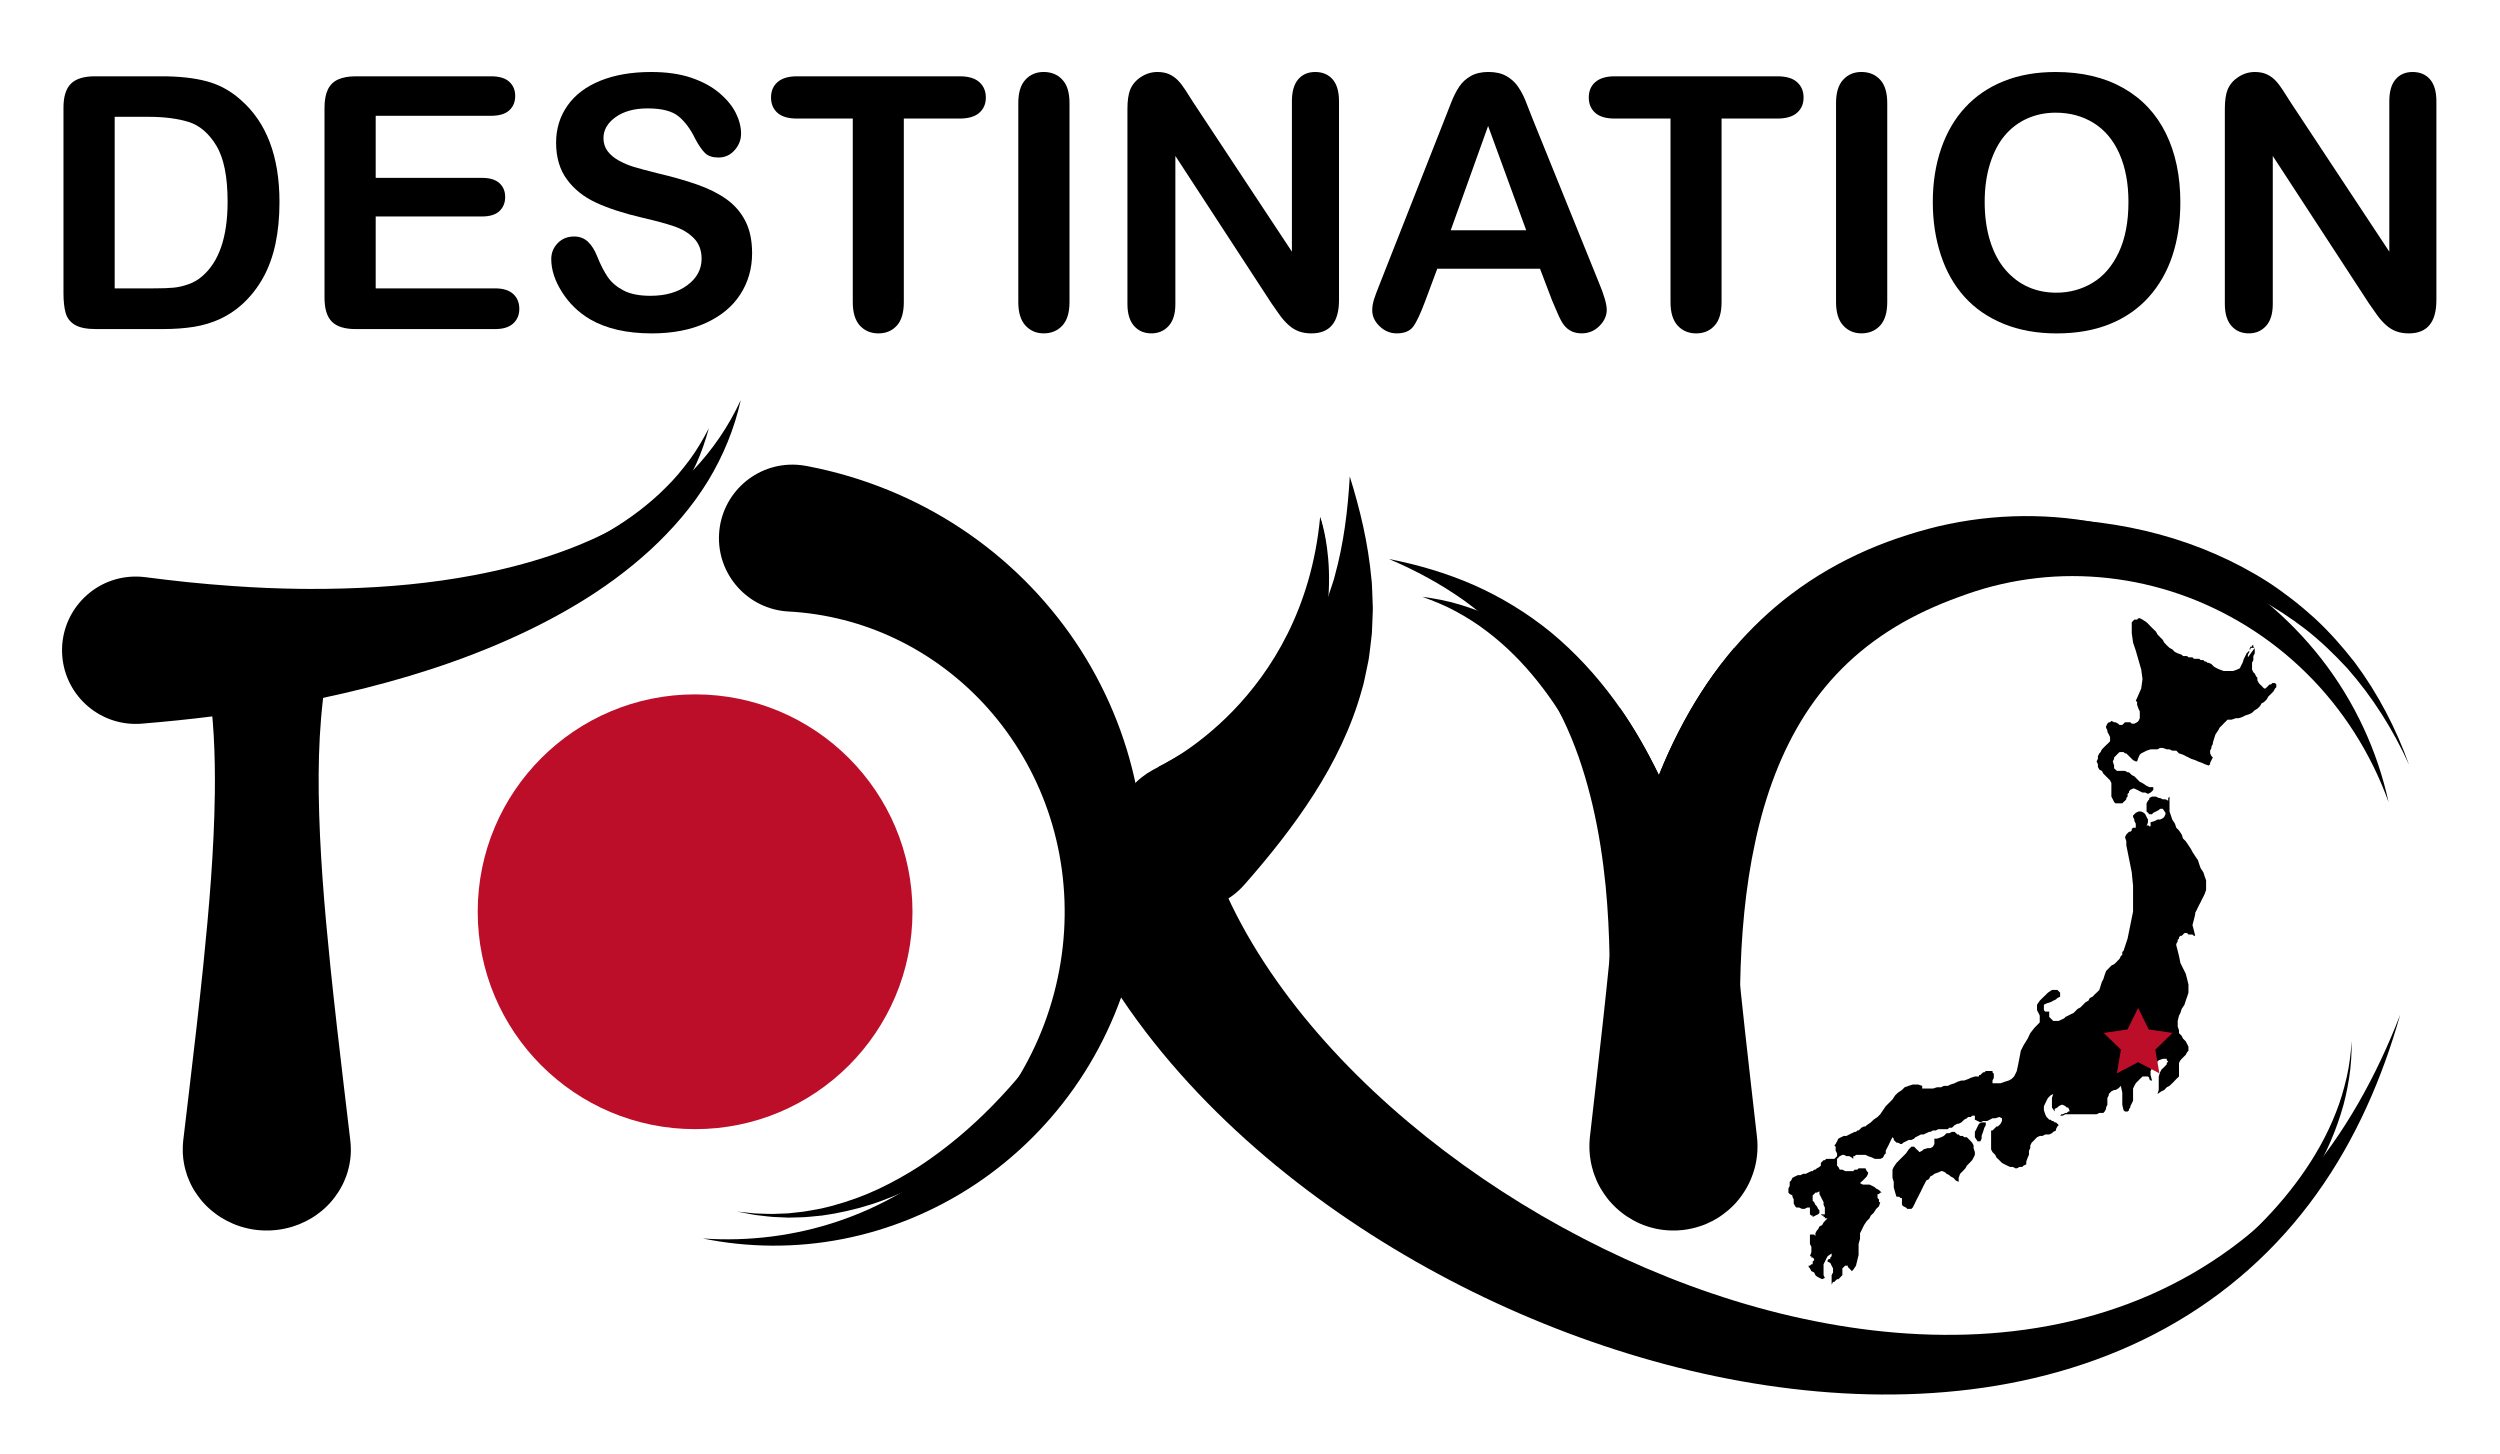 <?xml version="1.0" encoding="utf-8"?>
<!-- Generator: Adobe Illustrator 16.0.0, SVG Export Plug-In . SVG Version: 6.00 Build 0)  -->
<!DOCTYPE svg PUBLIC "-//W3C//DTD SVG 1.1//EN" "http://www.w3.org/Graphics/SVG/1.1/DTD/svg11.dtd">
<svg version="1.1" id="Calque_1" xmlns="http://www.w3.org/2000/svg" xmlns:xlink="http://www.w3.org/1999/xlink" x="0px" y="0px"
	 width="145.25px" height="84.5px" viewBox="0 0 145.25 84.5" enable-background="new 0 0 145.25 84.5" xml:space="preserve">
<path d="M46.961,27.093c3.178,0.613,6.219,1.851,8.869,3.61c2.655,1.755,4.92,4.016,6.654,6.592
	c1.733,2.576,2.938,5.467,3.538,8.449c0.603,2.981,0.593,6.047,0.017,8.954c-0.576,2.908-1.722,5.676-3.337,8.084
	c-1.613,2.412-3.688,4.466-6.043,6.032c-2.357,1.567-4.993,2.646-7.703,3.174c-2.71,0.531-5.488,0.506-8.124-0.033
	c2.685,0.187,5.37-0.158,7.854-0.997c2.484-0.834,4.765-2.158,6.686-3.839c1.921-1.683,3.48-3.722,4.574-5.948
	c1.098-2.227,1.725-4.637,1.877-7.05c0.149-2.415-0.179-4.811-0.946-7.023c-0.764-2.213-1.962-4.24-3.476-5.941
	c-1.515-1.701-3.343-3.07-5.327-4.023c-1.985-0.955-4.121-1.49-6.264-1.606c-2.354-0.127-4.161-2.139-4.033-4.494
	c0.127-2.354,2.139-4.161,4.495-4.033c0.188,0.01,0.374,0.033,0.554,0.066L46.961,27.093z"/>
<path d="M138.775,46.6c-1.031-2.856-2.685-5.438-4.787-7.503c-1.049-1.037-2.209-1.943-3.442-2.71
	c-1.233-0.764-2.543-1.39-3.893-1.858c-2.703-0.938-5.57-1.256-8.321-0.94c-1.376,0.156-2.722,0.462-4.011,0.913
	c-0.319,0.114-0.651,0.23-0.976,0.357c-0.323,0.124-0.643,0.253-0.958,0.393c-0.63,0.273-1.239,0.579-1.825,0.908
	c-1.171,0.667-2.244,1.447-3.193,2.342c-0.948,0.895-1.774,1.897-2.478,2.989c-1.409,2.192-2.335,4.73-2.91,7.41
	c-0.583,2.68-0.828,5.496-0.879,8.344V57.3c-0.046,2.833,0.106,5.704,0.377,8.58c0.012,0.123,0.018,0.243,0.018,0.365
	c0.024,2.19-1.639,4.07-3.86,4.281c-2.342,0.221-4.423-1.5-4.645-3.843c-0.013-0.149-0.02-0.297-0.019-0.442v-0.017
	c0.002-0.08,0.002-0.158,0.003-0.237c0.038-2.969,0.194-5.955,0.547-8.954c0.013-0.114,0.027-0.227,0.041-0.34
	c0.397-3.19,1.012-6.403,2.056-9.563c0.231-0.702,0.483-1.399,0.763-2.091c0.347-0.867,0.735-1.725,1.168-2.566
	c0.776-1.512,1.698-2.976,2.789-4.325c0.138-0.17,0.277-0.339,0.419-0.506c0.988-1.149,2.099-2.203,3.305-3.115
	c1.38-1.046,2.88-1.902,4.426-2.576c0.776-0.336,1.56-0.625,2.352-0.875c0.395-0.128,0.792-0.242,1.189-0.348
	c0.397-0.106,0.791-0.203,1.205-0.285c1.637-0.337,3.303-0.488,4.953-0.454c3.305,0.063,6.541,0.886,9.409,2.333
	c1.436,0.72,2.779,1.601,4.005,2.603c1.22,1.008,2.328,2.141,3.286,3.375C136.809,40.766,138.129,43.633,138.775,46.6z"/>
<path d="M97.672,70.76c-2.351,0.245-4.456-1.461-4.703-3.813c-0.03-0.294-0.029-0.611,0-0.895c0.002-0.022,0.006-0.044,0.007-0.066
	c0.317-2.987,0.537-5.981,0.547-8.954c0.001-0.236,0.001-0.471,0-0.708c-0.002-0.209-0.003-0.42-0.007-0.63
	c-0.023-1.401-0.092-2.798-0.225-4.183c-0.158-1.591-0.398-3.166-0.758-4.708c-0.361-1.54-0.832-3.055-1.478-4.493
	c-0.645-1.437-1.454-2.808-2.445-4.064c-1.001-1.244-2.186-2.372-3.524-3.34c-1.344-0.959-2.827-1.764-4.388-2.426
	c1.663,0.323,3.316,0.807,4.913,1.502c1.59,0.703,3.116,1.629,4.506,2.763c1.378,1.144,2.619,2.483,3.69,3.949
	c0.103,0.141,0.206,0.284,0.305,0.429c0.868,1.24,1.612,2.561,2.27,3.916c0.056,0.114,0.11,0.227,0.163,0.34
	c0.768,1.637,1.406,3.325,1.951,5.034c0.542,1.707,0.984,3.436,1.367,5.173c0.769,3.475,1.253,6.971,1.62,10.467v0.003
	c0.006,0.063,0.012,0.126,0.014,0.189C101.638,68.52,99.961,70.52,97.672,70.76z"/>
<path d="M66.994,44.726c1.614-0.861,3.162-1.777,4.567-2.817c1.405-1.04,2.663-2.207,3.69-3.604c0.141-0.169,0.252-0.352,0.37-0.536
	l0.356-0.554c0.12-0.188,0.209-0.387,0.317-0.583c0.103-0.197,0.211-0.394,0.313-0.596l0.265-0.625l0.134-0.316
	c0.047-0.105,0.091-0.212,0.124-0.322l0.22-0.658c0.073-0.222,0.155-0.445,0.206-0.674c0.504-1.819,0.755-3.777,0.866-5.759
	c0.59,1.894,1.066,3.857,1.255,5.935c0.035,0.259,0.039,0.52,0.05,0.784l0.03,0.792c0.008,0.133,0.005,0.266-0.002,0.399
	l-0.015,0.401l-0.034,0.81c-0.026,0.27-0.062,0.54-0.095,0.812c-0.038,0.271-0.06,0.549-0.114,0.818l-0.17,0.813
	c-0.057,0.273-0.112,0.55-0.198,0.813c-0.59,2.164-1.604,4.229-2.801,6.097c-1.2,1.875-2.568,3.578-3.979,5.187l-0.056,0.063
	c-1.578,1.8-4.316,1.98-6.116,0.402c-1.8-1.579-1.979-4.316-0.402-6.117C66.126,45.292,66.55,44.964,66.994,44.726z"/>
<path d="M43.04,23.239c-0.362,1.637-1.013,3.243-1.917,4.724c-0.907,1.478-2.067,2.816-3.363,4.008
	c-1.3,1.189-2.738,2.235-4.253,3.141c-1.516,0.91-3.102,1.692-4.729,2.379c-3.254,1.372-6.652,2.343-10.089,3.073
	c-0.012,0.002-0.023,0.004-0.035,0.007c-0.747,0.16-1.497,0.306-2.249,0.439c-0.633,0.112-1.267,0.219-1.902,0.313
	c-0.694,0.106-1.391,0.202-2.087,0.29c-1.383,0.175-2.771,0.316-4.16,0.43l-0.018,0.002c-2.358,0.194-4.425-1.56-4.619-3.916
	c-0.192-2.356,1.562-4.425,3.918-4.617c0.299-0.026,0.618-0.014,0.906,0.021c0.802,0.104,1.607,0.2,2.412,0.285l0.014,0.002
	c0.884,0.089,1.77,0.167,2.655,0.228c1.282,0.09,2.566,0.147,3.851,0.163c0.21,0.003,0.421,0.005,0.63,0.005
	c0.661,0.001,1.321-0.005,1.981-0.026c2.534-0.07,5.062-0.3,7.544-0.77c1.563-0.296,3.109-0.685,4.614-1.197
	c1.507-0.509,2.966-1.154,4.344-1.959c1.372-0.807,2.668-1.776,3.79-2.949C41.393,26.139,42.339,24.767,43.04,23.239z"/>
<path d="M20.38,67.017c0.003-0.07,0.004-0.142,0.004-0.214c0-0.004,0-0.009,0-0.014c0-0.015-0.001-0.031-0.001-0.047
	c-0.002-0.158-0.011-0.318-0.031-0.479v-0.005c-0.114-0.964-0.228-1.925-0.342-2.885c0-0.005-0.001-0.01-0.002-0.015
	c-0.006-0.052-0.012-0.104-0.019-0.158c-0.281-2.374-0.556-4.739-0.798-7.092c-0.342-3.361-0.628-6.702-0.673-10.005
	c-0.019-1.467,0.014-2.926,0.136-4.369c0.015-0.18,0.031-0.359,0.05-0.539l0.064-0.608l0.084-0.6
	c0.048-0.405,0.129-0.796,0.202-1.193c0.033-0.201,0.078-0.396,0.126-0.589l0.139-0.589c0.048-0.195,0.11-0.384,0.165-0.576
	c0.059-0.192,0.107-0.391,0.181-0.574c0.104-0.29,0.204-0.585,0.321-0.872c-0.66,0.02-1.321,0.026-1.981,0.024
	c-0.209,0-0.42-0.001-0.63-0.004c-0.092,0.151-0.173,0.305-0.264,0.457c-0.112,0.201-0.232,0.399-0.34,0.601l-0.308,0.615
	c-0.106,0.205-0.208,0.412-0.296,0.619c-0.186,0.417-0.378,0.834-0.539,1.257l-0.128,0.324l-0.127-0.324
	c-0.161-0.423-0.353-0.84-0.539-1.257c-0.088-0.208-0.19-0.415-0.296-0.619l-0.309-0.615c-0.108-0.202-0.228-0.4-0.34-0.601
	c-0.118-0.2-0.222-0.401-0.354-0.594c-0.005-0.007-0.009-0.013-0.012-0.021l-2.668-0.221c0.016,0.038,0.031,0.074,0.049,0.11
	c0.169,0.36,0.297,0.746,0.432,1.121c0.073,0.184,0.121,0.382,0.181,0.574c0.054,0.192,0.116,0.381,0.165,0.576l0.14,0.589
	c0.047,0.193,0.092,0.388,0.125,0.589c0.073,0.397,0.152,0.789,0.202,1.193l0.085,0.6l0.063,0.608
	c0.05,0.511,0.091,1.026,0.12,1.542c0.063,1.114,0.079,2.238,0.065,3.365c-0.044,3.304-0.331,6.645-0.673,10.005
	c-0.249,2.41-0.529,4.831-0.819,7.264c-0.114,0.964-0.229,1.925-0.343,2.885l-0.004,0.029c-0.009,0.081-0.012,0.162-0.017,0.243
	c-0.001,0.024-0.004,0.046-0.005,0.07c-0.003,0.078-0.002,0.156-0.001,0.233c0,0.033-0.001,0.065,0,0.098
	c0,0.018,0.002,0.036,0.002,0.054s0,0.034,0,0.052c0.001,0.016,0.004,0.033,0.005,0.05c0.005,0.081,0.012,0.161,0.021,0.24
	c0.011,0.092,0.026,0.183,0.042,0.273c0.005,0.028,0.011,0.057,0.017,0.084c0.006,0.028,0.011,0.057,0.017,0.084
	c0.01,0.051,0.022,0.102,0.036,0.153c0.025,0.1,0.055,0.197,0.087,0.294c0.012,0.038,0.025,0.077,0.037,0.114
	c0.002,0.004,0.003,0.009,0.006,0.013c0.041,0.113,0.086,0.222,0.135,0.331c0.004,0.011,0.009,0.021,0.014,0.03
	c0.015,0.033,0.029,0.066,0.045,0.099c0.063,0.128,0.131,0.253,0.206,0.374c0.021,0.033,0.045,0.065,0.066,0.099
	c0.032,0.05,0.066,0.1,0.102,0.149c0.04,0.058,0.082,0.115,0.125,0.171c0.018,0.023,0.033,0.048,0.052,0.071
	c0.034,0.044,0.07,0.086,0.107,0.129c0.006,0.008,0.012,0.015,0.018,0.021c0.001,0.002,0.003,0.003,0.004,0.005
	c0.004,0.004,0.008,0.008,0.01,0.012c0.04,0.044,0.079,0.087,0.12,0.13l0.005,0.005c0.029,0.031,0.058,0.063,0.09,0.092
	c0.009,0.008,0.018,0.016,0.025,0.025c0.013,0.013,0.027,0.027,0.041,0.04c0.008,0.007,0.016,0.015,0.024,0.023
	c0.037,0.034,0.075,0.069,0.113,0.104c0.044,0.037,0.086,0.075,0.133,0.113c0.003,0.003,0.006,0.007,0.012,0.01
	c0.061,0.051,0.123,0.101,0.188,0.146c0.007,0.005,0.015,0.011,0.022,0.016c0.043,0.031,0.085,0.062,0.127,0.091
	c0.048,0.032,0.097,0.064,0.145,0.096c0.007,0.004,0.015,0.008,0.021,0.012c0.102,0.064,0.206,0.123,0.31,0.18
	c0.128,0.067,0.26,0.129,0.393,0.187c0.134,0.057,0.27,0.107,0.41,0.152c0.14,0.046,0.282,0.083,0.426,0.116
	c0.054,0.014,0.108,0.025,0.163,0.035c0.012,0.002,0.023,0.004,0.035,0.005c0.002,0.001,0.006,0.002,0.009,0.002
	c0.021,0.004,0.043,0.008,0.065,0.013c0.046,0.008,0.092,0.016,0.137,0.021c0.042,0.006,0.083,0.012,0.125,0.016
	c0.009,0.002,0.016,0.002,0.024,0.003c0.085,0.01,0.173,0.016,0.259,0.021c0.009,0,0.016,0,0.022,0
	c0.045,0.003,0.089,0.005,0.133,0.007c0.01,0,0.021-0.001,0.03,0c0.091,0.001,0.181,0.001,0.273-0.001
	c0.04-0.001,0.079-0.004,0.118-0.005c0.065-0.004,0.128-0.009,0.193-0.015c0.03-0.003,0.059-0.003,0.088-0.007
	c0.157-0.018,0.312-0.04,0.463-0.074c0.079-0.015,0.156-0.034,0.233-0.053c0.037-0.009,0.071-0.02,0.107-0.029
	c0.048-0.013,0.095-0.026,0.143-0.041c0.008-0.003,0.018-0.005,0.026-0.008c0.01-0.004,0.021-0.008,0.031-0.012
	c0.109-0.035,0.219-0.073,0.325-0.115c0.073-0.03,0.142-0.064,0.213-0.097c0.054-0.024,0.108-0.046,0.16-0.072
	c0.008-0.005,0.018-0.008,0.027-0.013c0.106-0.055,0.21-0.113,0.312-0.174c0.005-0.002,0.009-0.005,0.014-0.008
	c0.034-0.019,0.064-0.039,0.097-0.06c0.022-0.015,0.042-0.03,0.064-0.044c0.026-0.017,0.052-0.033,0.077-0.049
	c0.016-0.011,0.03-0.023,0.046-0.035c0.102-0.072,0.201-0.146,0.296-0.224c0.055-0.046,0.109-0.094,0.162-0.141
	c0.009-0.008,0.016-0.016,0.024-0.023c0.017-0.016,0.035-0.032,0.052-0.048c0.023-0.023,0.048-0.045,0.071-0.068
	c0.009-0.008,0.016-0.016,0.024-0.025c0.014-0.014,0.026-0.029,0.041-0.043c0.02-0.021,0.041-0.042,0.061-0.063
	c0.005-0.005,0.009-0.01,0.014-0.015c0.048-0.051,0.094-0.103,0.139-0.156c0.005-0.006,0.009-0.011,0.014-0.017
	c0.034-0.041,0.068-0.082,0.1-0.124c0.021-0.025,0.041-0.052,0.06-0.078c0.066-0.087,0.13-0.178,0.189-0.27
	c0.022-0.033,0.045-0.066,0.064-0.101c0.01-0.016,0.018-0.033,0.028-0.048c0.016-0.027,0.034-0.053,0.049-0.08
	c0.014-0.025,0.026-0.052,0.041-0.078c0.016-0.028,0.033-0.056,0.048-0.084c0.021-0.041,0.042-0.083,0.061-0.124
	c0.008-0.018,0.018-0.036,0.026-0.052c0-0.002,0.001-0.003,0.001-0.005c0.019-0.039,0.036-0.077,0.052-0.116
	c0.01-0.018,0.017-0.038,0.024-0.056c0.022-0.051,0.042-0.102,0.061-0.153c0.015-0.035,0.027-0.071,0.04-0.107
	c0.013-0.039,0.025-0.079,0.037-0.119c0.007-0.019,0.015-0.039,0.02-0.058c0.003-0.012,0.007-0.024,0.011-0.036
	c0.005-0.021,0.012-0.042,0.017-0.062c0.002-0.009,0.005-0.018,0.007-0.028c0.005-0.017,0.007-0.033,0.013-0.05
	c0.015-0.056,0.028-0.113,0.041-0.17c0.003-0.01,0.006-0.021,0.008-0.031c0.008-0.036,0.015-0.073,0.021-0.109
	c0.009-0.048,0.017-0.095,0.023-0.143c0.006-0.033,0.011-0.066,0.016-0.099v-0.01c0-0.001,0-0.003,0.001-0.003
	c0.005-0.045,0.01-0.091,0.015-0.136c0.001-0.015,0.004-0.03,0.005-0.045c0.003-0.038,0.006-0.077,0.008-0.116
	c0-0.01,0.001-0.02,0.002-0.03C20.379,67.031,20.379,67.024,20.38,67.017z"/>
<path d="M102.11,66.605v0.014c0,0.074-0.001,0.149-0.005,0.223c0,0.008-0.001,0.015-0.001,0.022c0,0.01-0.002,0.021-0.002,0.032
	c-0.003,0.039-0.005,0.08-0.008,0.119c-0.002,0.015-0.003,0.033-0.005,0.048c-0.005,0.047-0.008,0.094-0.016,0.141
	c0,0.002,0,0.002,0,0.004v0.01c-0.005,0.034-0.009,0.068-0.015,0.103c-0.007,0.049-0.015,0.1-0.024,0.149
	c-0.007,0.038-0.012,0.075-0.021,0.112c-0.001,0.011-0.005,0.022-0.006,0.032c-0.014,0.061-0.027,0.118-0.042,0.179
	c-0.005,0.017-0.007,0.033-0.012,0.05c-0.004,0.01-0.005,0.02-0.009,0.029c-0.005,0.021-0.01,0.042-0.017,0.064
	c-0.003,0.012-0.006,0.025-0.011,0.037c-0.004,0.021-0.013,0.041-0.021,0.062c-0.012,0.042-0.023,0.083-0.036,0.123
	c-0.012,0.037-0.024,0.075-0.04,0.111c-0.019,0.054-0.04,0.107-0.062,0.16c-0.006,0.019-0.013,0.039-0.023,0.059
	c-0.015,0.041-0.033,0.08-0.051,0.12c0,0.002-0.001,0.004-0.001,0.005c-0.009,0.017-0.019,0.037-0.027,0.053
	c-0.017,0.042-0.04,0.087-0.06,0.129c-0.015,0.029-0.032,0.058-0.048,0.088c-0.013,0.027-0.024,0.054-0.041,0.082
	c-0.016,0.027-0.033,0.054-0.05,0.082c-0.01,0.016-0.017,0.033-0.027,0.05c-0.02,0.036-0.042,0.07-0.064,0.105
	c-0.06,0.096-0.122,0.19-0.188,0.28c-0.02,0.027-0.04,0.055-0.06,0.08c-0.032,0.044-0.066,0.087-0.1,0.129
	c-0.005,0.005-0.009,0.012-0.014,0.017c-0.044,0.054-0.092,0.108-0.139,0.162c-0.005,0.005-0.01,0.01-0.013,0.016
	c-0.021,0.022-0.041,0.044-0.061,0.066c-0.014,0.016-0.027,0.03-0.042,0.044c-0.009,0.008-0.016,0.017-0.024,0.026
	c-0.023,0.023-0.047,0.047-0.071,0.069c-0.017,0.017-0.035,0.034-0.052,0.051c-0.009,0.009-0.016,0.016-0.024,0.023
	c-0.053,0.05-0.107,0.099-0.163,0.146c-0.095,0.082-0.193,0.159-0.295,0.233c-0.016,0.013-0.031,0.024-0.045,0.035
	c-0.026,0.018-0.052,0.035-0.078,0.052c-0.022,0.016-0.043,0.031-0.064,0.047c-0.032,0.021-0.063,0.042-0.097,0.063
	c-0.005,0.003-0.009,0.005-0.014,0.009c-0.102,0.063-0.207,0.124-0.312,0.18c-0.009,0.005-0.019,0.008-0.027,0.014
	c-0.053,0.028-0.107,0.05-0.161,0.075c-0.071,0.034-0.139,0.07-0.211,0.1c-0.106,0.045-0.215,0.084-0.326,0.119
	c-0.01,0.004-0.021,0.009-0.031,0.012c-0.009,0.003-0.019,0.005-0.027,0.008c-0.047,0.016-0.095,0.029-0.143,0.042
	c-0.036,0.011-0.07,0.021-0.106,0.031c-0.077,0.019-0.155,0.038-0.233,0.054c-0.152,0.035-0.307,0.059-0.464,0.077
	c-0.029,0.004-0.06,0.004-0.088,0.008c-0.064,0.006-0.129,0.011-0.192,0.015c-0.041,0.001-0.081,0.004-0.12,0.005
	c-0.09,0.002-0.182,0.002-0.271,0.001h-0.032c-0.044-0.001-0.088-0.003-0.132-0.007h-0.022c-0.088-0.005-0.175-0.013-0.259-0.023
	c-0.009-0.001-0.016-0.001-0.024-0.002c-0.043-0.005-0.084-0.011-0.125-0.018c-0.045-0.005-0.092-0.013-0.138-0.022
	c-0.022-0.003-0.044-0.008-0.064-0.012c-0.004-0.001-0.007-0.001-0.012-0.001c-0.009-0.002-0.022-0.005-0.034-0.007
	c-0.054-0.01-0.109-0.022-0.163-0.036c-0.143-0.034-0.286-0.073-0.426-0.121c-0.14-0.045-0.275-0.099-0.41-0.158
	c-0.132-0.06-0.264-0.124-0.392-0.195c-0.106-0.059-0.208-0.12-0.31-0.187c-0.007-0.003-0.014-0.008-0.02-0.013
	c-0.051-0.032-0.099-0.065-0.146-0.099c-0.043-0.031-0.086-0.063-0.128-0.096c-0.007-0.005-0.016-0.011-0.022-0.016
	c-0.065-0.047-0.127-0.099-0.188-0.152c-0.004-0.003-0.008-0.006-0.012-0.01c-0.045-0.039-0.088-0.078-0.132-0.118
	c-0.038-0.036-0.075-0.071-0.112-0.107c-0.008-0.008-0.015-0.017-0.023-0.025c-0.013-0.014-0.028-0.028-0.042-0.041
	c-0.008-0.008-0.017-0.017-0.026-0.026c-0.032-0.031-0.061-0.063-0.09-0.095l-0.005-0.005c-0.041-0.044-0.079-0.089-0.119-0.134
	c-0.003-0.005-0.007-0.009-0.011-0.012c-0.001-0.002-0.003-0.004-0.004-0.005c-0.005-0.008-0.012-0.016-0.018-0.022
	c-0.038-0.044-0.073-0.088-0.107-0.135c-0.018-0.024-0.034-0.049-0.052-0.073c-0.043-0.059-0.085-0.118-0.126-0.177
	c-0.035-0.051-0.068-0.104-0.1-0.157c-0.023-0.034-0.046-0.066-0.067-0.103c-0.074-0.125-0.143-0.255-0.207-0.388
	c-0.015-0.034-0.03-0.068-0.045-0.101c-0.003-0.012-0.009-0.022-0.014-0.033c-0.047-0.113-0.094-0.227-0.134-0.345
	c-0.001-0.004-0.004-0.008-0.005-0.013c-0.015-0.039-0.026-0.079-0.039-0.117c-0.032-0.101-0.061-0.203-0.086-0.307
	c-0.014-0.053-0.025-0.105-0.036-0.159c-0.007-0.029-0.01-0.057-0.017-0.086c-0.005-0.029-0.011-0.06-0.016-0.089
	c-0.017-0.093-0.032-0.189-0.043-0.284c-0.008-0.082-0.015-0.166-0.02-0.25c-0.002-0.018-0.004-0.035-0.005-0.052
	c-0.001-0.017,0-0.036,0-0.052c-0.001-0.019-0.004-0.038-0.004-0.056c-0.001-0.034,0.002-0.069,0-0.101c0-0.082,0-0.164,0.002-0.244
	c0.001-0.024,0.003-0.047,0.005-0.073c0.005-0.084,0.008-0.169,0.017-0.252l0.005-0.031c0.114-0.998,0.229-1.998,0.342-2.999
	c0.283-2.465,0.557-4.917,0.8-7.359c0.007-0.062,0.013-0.125,0.019-0.188c0.343-3.493,0.628-6.964,0.672-10.396
	c0.014-1.171-0.001-2.34-0.065-3.497c-0.008-0.164-0.018-0.327-0.03-0.491c0.868,1.24,1.612,2.561,2.27,3.916
	c0.347-0.867,0.735-1.725,1.168-2.566c0.776-1.512,1.698-2.976,2.789-4.325c0.138-0.17,0.277-0.339,0.419-0.506
	c-0.064,0.37-0.135,0.735-0.179,1.114l-0.083,0.624l-0.064,0.631c-0.019,0.188-0.034,0.373-0.05,0.56
	c-0.123,1.499-0.155,3.016-0.136,4.539c0.044,3.433,0.331,6.904,0.673,10.396c0.059,0.598,0.122,1.196,0.184,1.794
	c0.194,1.853,0.401,3.71,0.614,5.575c0.007,0.055,0.012,0.109,0.019,0.163c0,0.005,0.001,0.01,0.001,0.016
	c0.115,0.998,0.229,1.997,0.342,2.999v0.005c0.021,0.167,0.029,0.333,0.031,0.499C102.109,66.571,102.11,66.588,102.11,66.605z"/>
<g>
	<polygon fill-rule="evenodd" clip-rule="evenodd" points="131.002,37.642 130.919,37.642 130.919,37.642 130.844,37.642 
		130.76,37.642 130.76,37.725 130.685,37.725 130.685,37.725 130.685,37.801 130.527,37.958 130.451,38.117 130.37,38.275 
		130.293,38.508 130.21,38.667 130.136,38.826 129.977,38.901 129.743,38.984 129.509,38.984 129.352,38.984 129.193,38.984 
		128.959,38.901 128.8,38.826 128.642,38.742 128.484,38.584 128.325,38.508 128.251,38.508 128.175,38.434 128.092,38.434 
		128.017,38.351 127.858,38.351 127.775,38.275 127.7,38.275 127.541,38.275 127.466,38.275 127.383,38.192 127.232,38.192 
		127.149,38.192 127.074,38.117 126.916,38.117 126.833,38.117 126.757,38.041 126.524,37.958 126.365,37.883 126.208,37.725 
		126.049,37.642 125.89,37.491 125.74,37.333 125.657,37.175 125.499,37.016 125.348,36.858 125.264,36.7 125.106,36.548 
		124.948,36.391 124.797,36.232 124.715,36.156 124.48,35.998 124.322,35.916 124.322,35.916 124.247,35.916 124.165,35.998 
		124.089,35.998 124.006,35.998 123.931,36.074 123.855,36.156 123.855,36.232 123.855,36.782 123.931,37.333 124.089,37.801 
		124.247,38.351 124.405,38.901 124.48,39.451 124.405,40.001 124.165,40.552 124.089,40.71 124.165,40.786 124.165,40.944 
		124.247,41.177 124.322,41.336 124.322,41.494 124.322,41.728 124.247,41.887 124.165,41.962 124.006,42.045 123.855,42.045 
		123.772,41.962 123.613,41.962 123.463,41.962 123.379,42.045 123.305,42.12 123.146,42.12 123.064,42.045 122.913,41.962 
		122.829,41.962 122.671,41.887 122.596,41.962 122.521,41.962 122.438,42.045 122.362,42.203 122.362,42.278 122.438,42.437 
		122.438,42.512 122.521,42.67 122.596,42.828 122.596,42.904 122.596,43.063 122.521,43.146 122.362,43.296 122.279,43.379 
		122.121,43.538 122.045,43.696 121.971,43.771 121.888,43.929 121.888,44.088 121.812,44.239 121.888,44.397 121.888,44.556 
		121.971,44.713 122.121,44.789 122.204,44.947 122.362,45.105 122.438,45.181 122.596,45.34 122.671,45.498 122.671,45.732 
		122.671,45.89 122.671,46.124 122.671,46.282 122.754,46.44 122.829,46.599 122.913,46.673 122.988,46.673 123.064,46.673 
		123.064,46.673 123.146,46.673 123.221,46.673 123.305,46.673 123.379,46.599 123.463,46.523 123.539,46.44 123.539,46.365 
		123.613,46.282 123.613,46.124 123.697,46.048 123.697,45.972 123.772,45.89 123.931,45.814 124.006,45.814 124.165,45.89 
		124.322,45.972 124.48,46.048 124.639,46.048 124.797,46.124 124.948,46.048 125.031,45.972 125.106,45.89 125.106,45.814 
		125.106,45.732 124.873,45.732 124.715,45.656 124.48,45.498 124.322,45.423 124.165,45.264 124.006,45.105 123.855,45.03 
		123.697,44.872 123.613,44.872 123.463,44.789 123.379,44.789 123.221,44.789 123.146,44.789 122.988,44.789 122.913,44.713 
		122.829,44.638 122.829,44.479 122.754,44.239 122.829,44.088 122.829,44.005 122.913,43.929 122.988,43.847 123.064,43.771 
		123.146,43.696 123.221,43.696 123.305,43.696 123.379,43.696 123.463,43.771 123.539,43.771 123.613,43.847 123.697,43.929 
		123.772,44.005 123.855,44.088 123.931,44.163 124.089,44.239 124.165,44.239 124.247,44.005 124.322,43.847 124.405,43.771 
		124.556,43.696 124.715,43.613 124.948,43.538 125.106,43.538 125.348,43.538 125.499,43.455 125.657,43.455 125.89,43.538 
		126.049,43.538 126.208,43.613 126.441,43.613 126.6,43.771 126.833,43.847 126.991,43.929 127.149,44.005 127.308,44.088 
		127.541,44.163 127.7,44.239 127.934,44.322 128.092,44.397 128.325,44.479 128.409,44.397 128.409,44.322 128.484,44.163 
		128.567,44.005 128.484,43.929 128.409,43.771 128.409,43.696 128.409,43.613 128.484,43.455 128.484,43.379 128.567,43.221 
		128.567,43.146 128.642,42.904 128.718,42.67 128.876,42.437 128.959,42.278 129.117,42.12 129.269,41.962 129.426,41.811 
		129.66,41.811 129.901,41.728 130.06,41.728 130.293,41.653 130.451,41.57 130.685,41.494 130.844,41.412 131.002,41.261 
		131.153,41.177 131.311,41.02 131.394,40.868 131.546,40.786 131.703,40.627 131.786,40.47 131.944,40.318 132.095,40.16 
		132.179,40.001 132.254,39.926 132.254,39.769 132.179,39.685 132.095,39.685 132.021,39.685 131.944,39.769 131.861,39.769 
		131.786,39.843 131.703,39.926 131.627,40.001 131.546,40.001 131.469,39.926 131.394,39.843 131.311,39.769 131.236,39.685 
		131.153,39.526 131.153,39.376 131.078,39.293 131.002,39.135 130.919,39.059 130.844,38.901 130.844,38.742 130.844,38.508 
		130.919,38.351 130.919,38.117 131.002,37.958 131.002,37.725 130.919,37.566 130.919,37.491 130.844,37.491 130.844,37.566 
		130.76,37.566 130.685,37.725 130.685,37.883 130.602,38.041 130.602,38.192 131.002,37.642 	"/>
	<polygon fill-rule="evenodd" clip-rule="evenodd" points="125.974,46.523 125.816,46.44 125.657,46.44 125.499,46.365 
		125.423,46.365 125.264,46.282 125.19,46.282 125.031,46.282 124.873,46.365 124.873,46.44 124.797,46.523 124.715,46.673 
		124.715,46.757 124.715,46.915 124.715,47.066 124.715,47.148 124.797,47.224 124.873,47.307 125.031,47.307 125.106,47.224 
		125.264,47.148 125.423,47.066 125.499,46.991 125.581,46.991 125.657,46.991 125.816,47.224 125.816,47.307 125.74,47.465 
		125.657,47.541 125.499,47.616 125.348,47.616 125.19,47.699 124.948,47.775 124.948,47.857 124.948,47.933 124.948,48.008 
		124.948,48.091 124.948,48.008 124.873,48.008 124.797,47.933 124.715,48.008 124.797,47.775 124.797,47.616 124.715,47.465 
		124.639,47.307 124.556,47.224 124.405,47.148 124.247,47.148 124.089,47.224 124.006,47.307 123.931,47.382 123.931,47.465 
		124.006,47.616 124.006,47.699 124.089,47.857 124.089,47.933 124.089,48.091 124.006,48.091 123.931,48.091 123.931,48.091 
		123.855,48.166 123.855,48.25 123.772,48.325 123.697,48.325 123.613,48.408 123.539,48.483 123.463,48.641 123.539,48.875 
		123.539,49.109 123.697,49.894 123.855,50.684 123.931,51.469 123.931,52.253 123.931,52.962 123.772,53.746 123.613,54.53 
		123.379,55.238 123.305,55.313 123.305,55.472 123.221,55.548 123.146,55.706 123.064,55.789 122.913,55.948 122.829,56.022 
		122.671,56.098 122.521,56.256 122.362,56.415 122.279,56.648 122.204,56.89 122.121,57.04 122.045,57.282 121.971,57.516 
		121.812,57.674 121.729,57.749 121.578,57.908 121.419,57.982 121.336,58.141 121.179,58.224 121.103,58.299 120.944,58.458 
		120.87,58.534 120.711,58.616 120.553,58.775 120.478,58.85 120.319,58.925 120.16,59.008 120.003,59.084 119.927,59.167 
		119.769,59.241 119.61,59.317 119.452,59.317 119.293,59.317 119.218,59.241 119.143,59.167 119.059,59.084 119.059,58.925 
		119.059,58.775 119.059,58.775 118.984,58.775 118.984,58.775 118.902,58.775 118.827,58.775 118.827,58.775 118.827,58.775 
		118.75,58.691 118.75,58.616 118.75,58.534 118.75,58.375 118.75,58.375 118.902,58.299 119.143,58.224 119.293,58.141 
		119.452,58.066 119.535,57.982 119.693,57.908 119.693,57.831 119.693,57.674 119.535,57.516 119.376,57.516 119.218,57.516 
		118.984,57.674 118.827,57.831 118.668,57.982 118.509,58.141 118.351,58.375 118.351,58.458 118.351,58.616 118.351,58.691 
		118.435,58.85 118.509,59.008 118.509,59.167 118.509,59.241 118.509,59.4 118.2,59.717 117.959,60.025 117.809,60.342 
		117.567,60.734 117.408,61.051 117.334,61.443 117.258,61.835 117.175,62.227 117.099,62.386 117.018,62.544 116.866,62.694 
		116.708,62.778 116.466,62.854 116.233,62.936 115.999,62.936 115.765,62.936 115.765,62.778 115.841,62.62 115.841,62.461 
		115.841,62.386 115.765,62.303 115.765,62.227 115.683,62.227 115.607,62.227 115.524,62.227 115.449,62.227 115.373,62.227 
		115.29,62.303 115.29,62.303 115.215,62.303 115.132,62.386 115.132,62.386 115.057,62.461 114.981,62.461 114.981,62.544 
		114.981,62.544 114.74,62.544 114.506,62.62 114.348,62.694 114.114,62.778 113.956,62.778 113.722,62.854 113.563,62.936 
		113.33,63.011 113.172,63.087 112.938,63.087 112.779,63.169 112.546,63.169 112.305,63.245 112.154,63.245 111.914,63.245 
		111.679,63.245 111.679,63.245 111.679,63.169 111.679,63.087 111.679,63.087 111.445,63.011 111.129,63.011 110.895,63.087 
		110.662,63.169 110.503,63.328 110.269,63.486 110.111,63.637 109.953,63.879 109.72,64.112 109.561,64.271 109.402,64.504 
		109.244,64.738 109.085,64.896 108.852,65.055 108.693,65.212 108.46,65.372 108.384,65.446 108.302,65.446 108.143,65.522 
		108.068,65.605 107.984,65.68 107.909,65.68 107.833,65.763 107.752,65.763 107.593,65.839 107.442,65.914 107.284,65.997 
		107.125,65.997 106.967,66.073 106.808,66.155 106.733,66.313 106.651,66.465 106.575,66.547 106.651,66.623 106.651,66.781 
		106.651,66.856 106.733,67.015 106.733,67.098 106.733,67.173 106.651,67.256 106.575,67.332 106.5,67.332 106.341,67.332 
		106.258,67.332 106.1,67.332 106.024,67.406 105.949,67.406 105.866,67.49 105.791,67.565 105.791,67.724 105.708,67.799 
		105.558,67.881 105.475,67.958 105.399,67.958 105.316,68.041 105.241,68.041 105.082,68.115 104.923,68.198 104.765,68.198 
		104.614,68.274 104.457,68.274 104.298,68.349 104.14,68.432 104.064,68.591 103.981,68.666 103.981,68.741 103.981,68.899 
		103.906,69.058 103.906,69.141 103.906,69.216 103.906,69.292 103.981,69.374 104.14,69.451 104.14,69.532 104.215,69.684 
		104.215,69.842 104.215,69.925 104.298,70.083 104.374,70.158 104.532,70.158 104.69,70.234 104.848,70.234 105.007,70.158 
		105.157,70.158 105.157,70.234 105.157,70.317 105.157,70.475 105.157,70.551 105.241,70.625 105.316,70.625 105.316,70.709 
		105.475,70.625 105.632,70.551 105.708,70.475 105.708,70.317 105.632,70.234 105.558,70.083 105.475,70 105.399,69.842 
		105.316,69.766 105.316,69.684 105.316,69.608 105.316,69.532 105.316,69.451 105.399,69.374 105.475,69.292 105.558,69.292 
		105.708,69.216 105.708,69.374 105.791,69.532 105.866,69.684 105.949,69.842 105.949,70 106.024,70.158 106.024,70.317 
		106.024,70.475 106.024,70.551 105.949,70.551 105.866,70.551 105.791,70.551 105.866,70.625 105.866,70.625 105.949,70.625 
		105.949,70.709 106.024,70.709 106.024,70.784 106.1,70.784 106.183,70.784 106.024,70.943 105.949,71.026 105.866,71.177 
		105.708,71.26 105.632,71.418 105.558,71.493 105.475,71.651 105.475,71.81 105.475,71.81 105.399,71.727 105.316,71.727 
		105.316,71.727 105.241,71.727 105.241,71.727 105.241,71.727 105.157,71.727 105.157,71.885 105.157,71.969 105.157,72.119 
		105.157,72.277 105.241,72.436 105.241,72.594 105.241,72.752 105.157,72.986 105.241,72.986 105.241,73.061 105.316,73.061 
		105.399,73.144 105.399,73.22 105.316,73.303 105.316,73.377 105.316,73.453 105.241,73.453 105.157,73.536 105.082,73.536 
		105.082,73.611 105.157,73.694 105.241,73.853 105.399,73.928 105.475,74.086 105.558,74.162 105.708,74.245 105.866,74.32 
		106.024,74.245 105.949,74.086 105.949,73.853 105.949,73.694 105.949,73.453 106.024,73.303 106.1,73.144 106.183,72.986 
		106.417,72.827 106.417,72.911 106.417,72.986 106.417,72.986 106.341,73.061 106.341,73.144 106.258,73.144 106.183,73.22 
		106.183,73.303 106.341,73.377 106.417,73.536 106.5,73.694 106.5,73.928 106.417,74.086 106.417,74.32 106.417,74.554 
		106.417,74.712 106.417,74.636 106.5,74.479 106.575,74.479 106.651,74.396 106.733,74.32 106.808,74.32 106.891,74.245 
		106.967,74.162 107.042,74.086 107.042,74.004 107.042,73.853 107.042,73.77 107.042,73.694 107.125,73.611 107.201,73.536 
		107.284,73.536 107.359,73.536 107.359,73.611 107.442,73.694 107.442,73.694 107.517,73.77 107.593,73.853 107.593,73.853 
		107.676,73.77 107.833,73.536 107.909,73.22 107.984,72.911 107.984,72.594 107.984,72.277 108.068,71.969 108.068,71.651 
		108.226,71.335 108.302,71.177 108.46,70.943 108.617,70.784 108.693,70.625 108.852,70.475 109.01,70.234 109.168,70.083 
		109.244,69.842 109.168,69.842 109.168,69.684 109.085,69.608 109.085,69.451 109.085,69.374 109.168,69.374 109.244,69.292 
		109.327,69.292 109.168,69.141 109.01,69.058 108.927,68.982 108.776,68.899 108.617,68.824 108.384,68.824 108.226,68.824 
		108.068,68.741 108.143,68.666 108.226,68.591 108.384,68.432 108.46,68.349 108.535,68.198 108.535,68.115 108.46,68.041 
		108.384,67.881 108.302,67.881 108.143,67.881 108.068,67.881 107.984,67.881 107.909,67.958 107.752,67.958 107.676,68.041 
		107.593,68.041 107.442,68.041 107.201,68.041 107.042,67.958 106.891,67.958 106.808,67.799 106.733,67.724 106.733,67.565 
		106.733,67.332 106.808,67.256 106.891,67.173 107.042,67.098 107.125,67.098 107.284,67.173 107.442,67.173 107.593,67.256 
		107.676,67.332 107.676,67.173 107.752,67.173 107.833,67.098 107.909,67.098 108.143,67.098 108.384,67.098 108.535,67.173 
		108.776,67.256 108.927,67.332 109.168,67.332 109.244,67.332 109.402,67.256 109.477,67.098 109.561,67.015 109.561,66.856 
		109.636,66.706 109.72,66.547 109.793,66.389 109.869,66.23 109.953,66.073 110.027,66.155 110.027,66.23 110.111,66.313 
		110.187,66.389 110.269,66.389 110.42,66.465 110.503,66.465 110.578,66.389 110.737,66.313 110.895,66.23 111.053,66.23 
		111.211,66.155 111.287,66.073 111.445,65.997 111.604,65.914 111.754,65.914 111.914,65.839 112.071,65.763 112.154,65.763 
		112.305,65.68 112.463,65.68 112.622,65.605 112.779,65.605 112.938,65.605 113.097,65.605 113.172,65.605 113.247,65.522 
		113.405,65.522 113.489,65.446 113.563,65.372 113.722,65.289 113.798,65.289 113.956,65.212 114.039,65.13 114.114,65.055 
		114.273,64.972 114.348,64.896 114.506,64.896 114.582,64.82 114.74,64.82 114.74,64.896 114.74,64.972 114.74,65.055 
		114.899,65.13 115.057,65.212 115.215,65.13 115.449,65.13 115.607,65.055 115.765,64.972 115.924,64.972 116.157,64.896 
		116.315,64.972 116.315,65.055 116.315,65.13 116.233,65.289 116.157,65.372 116.074,65.446 115.999,65.446 115.924,65.522 
		115.841,65.605 115.765,65.68 115.683,65.68 115.683,65.839 115.683,65.914 115.683,66.155 115.683,66.389 115.683,66.623 
		115.683,66.781 115.765,66.939 115.924,67.098 115.999,67.256 116.157,67.406 116.315,67.565 116.466,67.648 116.625,67.724 
		116.784,67.799 116.941,67.799 117.099,67.881 117.175,67.881 117.334,67.799 117.492,67.799 117.567,67.724 117.726,67.648 
		117.726,67.49 117.809,67.256 117.883,67.098 117.883,66.856 117.959,66.706 117.959,66.547 118.042,66.389 118.2,66.23 
		118.351,66.073 118.509,65.997 118.668,65.997 118.827,65.914 118.984,65.914 119.059,65.914 119.218,65.839 119.293,65.763 
		119.452,65.68 119.452,65.605 119.535,65.446 119.61,65.372 119.535,65.289 119.452,65.212 119.376,65.212 119.293,65.13 
		119.218,65.13 119.143,65.055 119.059,65.055 118.984,64.972 118.902,64.896 118.827,64.738 118.75,64.504 118.75,64.271 
		118.827,64.112 118.902,63.954 118.984,63.796 119.143,63.637 119.293,63.562 119.218,63.796 119.218,64.112 119.218,64.346 
		119.376,64.58 119.376,64.429 119.535,64.346 119.61,64.271 119.769,64.188 119.844,64.188 120.003,64.271 120.085,64.346 
		120.16,64.346 120.236,64.504 120.236,64.58 120.16,64.58 120.085,64.662 120.003,64.662 119.844,64.738 119.769,64.738 
		119.693,64.82 119.844,64.82 120.003,64.738 120.16,64.738 120.319,64.738 120.478,64.738 120.636,64.738 120.711,64.738 
		120.944,64.738 121.027,64.738 121.179,64.738 121.336,64.738 121.495,64.738 121.654,64.738 121.812,64.738 121.971,64.662 
		122.121,64.662 122.204,64.662 122.279,64.58 122.362,64.429 122.362,64.346 122.438,64.188 122.438,63.954 122.438,63.796 
		122.521,63.637 122.521,63.562 122.596,63.486 122.671,63.404 122.829,63.328 122.913,63.328 123.064,63.245 123.146,63.169 
		123.221,63.087 123.305,63.486 123.305,63.879 123.305,64.188 123.379,64.504 123.463,64.58 123.539,64.58 123.539,64.58 
		123.613,64.58 123.697,64.504 123.697,64.429 123.772,64.346 123.772,64.271 123.855,64.112 123.931,63.954 123.931,63.796 
		123.931,63.562 123.931,63.404 123.931,63.245 124.006,63.087 124.089,62.936 124.165,62.854 124.247,62.778 124.322,62.694 
		124.405,62.62 124.48,62.544 124.556,62.544 124.715,62.544 124.797,62.544 124.873,62.62 124.873,62.694 124.948,62.778 
		125.031,62.778 124.948,62.461 124.948,62.227 125.031,62.069 125.106,61.91 125.264,61.753 125.423,61.602 125.657,61.518 
		125.89,61.518 125.89,61.602 125.974,61.677 125.89,61.753 125.89,61.835 125.74,61.993 125.581,62.145 125.499,62.303 
		125.423,62.544 125.423,62.778 125.423,63.087 125.423,63.328 125.348,63.562 125.581,63.404 125.74,63.328 125.89,63.169 
		126.049,63.087 126.208,62.936 126.29,62.854 126.441,62.694 126.6,62.544 126.6,62.386 126.6,62.303 126.6,62.227 126.6,62.069 
		126.6,61.993 126.6,61.835 126.6,61.753 126.682,61.602 126.757,61.518 126.916,61.36 126.991,61.285 127.074,61.127 
		127.149,61.051 127.149,60.893 127.149,60.81 127.074,60.66 126.991,60.5 126.833,60.342 126.757,60.185 126.6,60.025 
		126.6,59.868 126.524,59.634 126.524,59.476 126.524,59.317 126.6,59.008 126.682,58.85 126.757,58.616 126.916,58.375 
		126.991,58.141 127.074,57.908 127.149,57.674 127.149,57.516 127.149,57.199 127.074,56.89 126.991,56.573 126.833,56.256 
		126.682,55.948 126.6,55.548 126.524,55.238 126.441,54.922 126.441,54.846 126.524,54.688 126.524,54.605 126.6,54.53 
		126.6,54.455 126.682,54.371 126.757,54.371 126.833,54.296 126.916,54.213 126.991,54.213 127.074,54.213 127.149,54.296 
		127.232,54.296 127.383,54.296 127.466,54.371 127.541,54.371 127.466,54.062 127.383,53.746 127.466,53.429 127.541,53.119 
		127.541,53.037 127.625,52.879 127.7,52.72 127.775,52.569 127.858,52.411 127.934,52.253 128.017,52.094 128.092,51.937 
		128.175,51.703 128.175,51.469 128.175,51.152 128.092,50.918 128.017,50.684 127.858,50.443 127.775,50.21 127.7,49.976 
		127.541,49.743 127.383,49.501 127.308,49.35 127.149,49.109 126.991,48.875 126.833,48.717 126.757,48.483 126.6,48.25 
		126.441,48.091 126.365,47.857 126.208,47.616 126.131,47.382 126.049,47.148 126.049,46.832 126.049,46.599 126.049,46.282 
		126.049,46.282 125.974,46.365 125.974,46.44 125.974,46.523 	"/>
	<polygon fill-rule="evenodd" clip-rule="evenodd" points="115.373,65.372 115.373,65.289 115.373,65.289 115.373,65.212 
		115.29,65.212 115.132,65.212 114.981,65.289 114.899,65.446 114.823,65.605 114.74,65.763 114.74,65.839 114.74,65.997 
		114.74,66.073 114.899,66.313 114.981,66.313 115.057,66.313 115.132,66.155 115.132,65.997 115.215,65.763 115.29,65.522 
		115.373,65.372 	"/>
	<polygon fill-rule="evenodd" clip-rule="evenodd" points="114.114,66.073 114.039,65.997 113.956,65.997 113.956,65.997 
		113.88,65.997 113.88,65.997 113.88,65.997 113.798,65.914 113.722,65.914 113.563,65.763 113.405,65.763 113.247,65.839 
		113.097,65.839 112.938,65.997 112.779,66.073 112.546,66.155 112.388,66.155 112.388,66.389 112.388,66.465 112.305,66.623 
		112.154,66.706 111.996,66.706 111.754,66.781 111.679,66.856 111.521,66.939 111.445,66.856 111.362,66.781 111.287,66.706 
		111.211,66.623 111.129,66.623 111.053,66.623 110.97,66.706 110.895,66.781 110.737,67.015 110.578,67.173 110.345,67.406 
		110.187,67.565 110.027,67.799 109.953,67.958 109.953,68.198 109.953,68.432 110.027,68.666 110.027,68.982 110.111,69.292 
		110.187,69.532 110.269,69.532 110.269,69.532 110.345,69.532 110.345,69.532 110.42,69.608 110.42,69.608 110.503,69.608 
		110.503,69.684 110.503,69.842 110.503,70 110.578,70.083 110.737,70.158 110.812,70.234 110.97,70.234 111.053,70.234 
		111.129,70.158 111.211,70 111.287,69.842 111.362,69.684 111.445,69.532 111.521,69.374 111.604,69.216 111.679,69.058 
		111.754,68.899 111.838,68.741 111.914,68.591 112.071,68.507 112.154,68.349 112.305,68.274 112.388,68.198 112.622,68.115 
		112.779,68.041 112.855,68.041 113.014,68.115 113.097,68.198 113.247,68.274 113.33,68.349 113.489,68.432 113.639,68.591 
		113.798,68.666 113.798,68.432 113.88,68.198 114.039,68.041 114.189,67.881 114.273,67.724 114.431,67.565 114.582,67.406 
		114.665,67.256 114.74,67.098 114.74,66.939 114.665,66.706 114.665,66.547 114.582,66.389 114.431,66.23 114.273,66.073 
		114.114,66.073 	"/>
</g>
<path d="M27.837,33.644c0.043-0.001,0.135-0.019,0.208-0.031l0.237-0.044c0.16-0.031,0.323-0.067,0.486-0.104
	c0.325-0.072,0.652-0.158,0.979-0.246c0.652-0.182,1.303-0.389,1.944-0.625c1.285-0.47,2.536-1.049,3.721-1.754
	c1.183-0.705,2.301-1.539,3.288-2.53c0.5-0.49,0.948-1.033,1.372-1.601c0.423-0.571,0.78-1.188,1.113-1.829
	c-0.193,0.692-0.42,1.386-0.726,2.052c-0.306,0.664-0.651,1.321-1.063,1.937c-0.808,1.246-1.805,2.38-2.909,3.399
	c-1.106,1.018-2.32,1.926-3.604,2.728c-0.642,0.401-1.301,0.777-1.979,1.128c-0.34,0.174-0.682,0.345-1.034,0.506
	c-0.176,0.081-0.353,0.16-0.534,0.238l-0.275,0.115c-0.1,0.039-0.18,0.073-0.31,0.117l-0.231,0.081
	c-0.95,0.329-1.985-0.175-2.314-1.125c-0.327-0.95,0.177-1.985,1.126-2.313C27.496,33.686,27.671,33.654,27.837,33.644z"/>
<path d="M93.143,46.698c-0.008-0.043-0.038-0.131-0.06-0.202l-0.077-0.229c-0.053-0.154-0.11-0.311-0.17-0.467
	c-0.116-0.313-0.245-0.625-0.377-0.937c-0.269-0.622-0.564-1.237-0.885-1.842c-0.641-1.208-1.387-2.367-2.247-3.444
	c-0.861-1.075-1.84-2.069-2.957-2.91c-0.554-0.429-1.153-0.799-1.774-1.141c-0.623-0.34-1.284-0.609-1.963-0.852
	c0.711,0.096,1.431,0.226,2.132,0.439c0.7,0.211,1.398,0.462,2.065,0.786c1.344,0.629,2.604,1.462,3.765,2.416
	c1.162,0.957,2.226,2.035,3.197,3.197c0.485,0.581,0.948,1.182,1.389,1.806c0.219,0.313,0.435,0.629,0.643,0.956
	c0.104,0.163,0.207,0.328,0.309,0.497l0.152,0.257c0.052,0.093,0.096,0.167,0.158,0.29l0.112,0.218
	c0.455,0.896,0.098,1.991-0.797,2.446c-0.896,0.455-1.992,0.098-2.447-0.798C93.23,47.03,93.175,46.86,93.143,46.698z"/>
<path d="M62.669,61.048c-0.165,0.219-0.313,0.399-0.472,0.59c-0.156,0.19-0.315,0.374-0.475,0.557
	c-0.32,0.365-0.651,0.72-0.987,1.069c-0.671,0.696-1.375,1.361-2.105,1.992c-1.458,1.264-3.043,2.384-4.734,3.307
	c-0.851,0.453-1.729,0.854-2.631,1.188c-0.902,0.335-1.835,0.58-2.776,0.756l-0.709,0.114c-0.237,0.027-0.476,0.047-0.713,0.07
	c-0.237,0.03-0.475,0.033-0.714,0.039l-0.357,0.009l-0.179,0.005l-0.179-0.008l-0.712-0.031c-0.236-0.013-0.471-0.051-0.707-0.075
	l-0.353-0.042c-0.117-0.017-0.232-0.043-0.349-0.064l-0.695-0.133l0.703,0.075c0.117,0.011,0.233,0.028,0.351,0.036l0.352,0.011
	c0.235,0.005,0.469,0.023,0.704,0.017l0.702-0.028l0.175-0.007l0.175-0.02l0.347-0.038c0.233-0.025,0.464-0.048,0.693-0.096
	c0.229-0.042,0.459-0.08,0.687-0.125l0.677-0.167c0.895-0.247,1.771-0.556,2.608-0.949c0.837-0.393,1.646-0.843,2.422-1.343
	c1.542-1.017,2.962-2.209,4.251-3.527c0.645-0.659,1.26-1.345,1.841-2.057c0.29-0.357,0.573-0.717,0.846-1.084
	c0.135-0.184,0.27-0.369,0.399-0.554c0.126-0.182,0.263-0.38,0.367-0.547l0.001-0.001c0.274-0.439,0.853-0.572,1.292-0.297
	c0.438,0.274,0.572,0.853,0.297,1.292C62.7,61.004,62.684,61.027,62.669,61.048z"/>
<path d="M69.499,44.278c0.037-0.023,0.106-0.084,0.165-0.13l0.183-0.157c0.123-0.106,0.247-0.218,0.369-0.331
	c0.246-0.226,0.488-0.463,0.727-0.702c0.476-0.482,0.936-0.987,1.375-1.511c0.88-1.047,1.676-2.173,2.352-3.374
	c0.674-1.202,1.228-2.482,1.589-3.833c0.19-0.674,0.308-1.368,0.391-2.071c0.083-0.705,0.085-1.42,0.055-2.14
	c0.177,0.695,0.327,1.412,0.393,2.141c0.065,0.728,0.094,1.469,0.044,2.209c-0.08,1.483-0.379,2.962-0.828,4.396
	c-0.451,1.435-1.051,2.827-1.765,4.162c-0.357,0.668-0.741,1.323-1.154,1.965c-0.208,0.32-0.42,0.639-0.646,0.954
	c-0.112,0.158-0.226,0.314-0.344,0.472l-0.181,0.237c-0.067,0.083-0.119,0.152-0.209,0.256l-0.161,0.185
	c-0.66,0.758-1.809,0.838-2.567,0.178c-0.757-0.66-0.836-1.809-0.177-2.566C69.223,44.483,69.359,44.369,69.499,44.278z"/>
<g>
	<path d="M70.81,50.915c1.223,3.03,3.091,5.956,5.341,8.635c2.254,2.684,4.889,5.134,7.759,7.312c2.87,2.179,5.981,4.09,9.255,5.688
		c3.274,1.596,6.715,2.884,10.26,3.76c3.544,0.872,7.198,1.343,10.845,1.229c3.641-0.114,7.278-0.828,10.637-2.299
		c1.677-0.734,3.281-1.655,4.77-2.753c1.488-1.096,2.857-2.37,4.085-3.783c2.46-2.829,4.319-6.197,5.691-9.756
		c-1.037,3.667-2.582,7.249-4.855,10.415c-1.133,1.582-2.443,3.052-3.913,4.362c-1.468,1.311-3.093,2.46-4.831,3.421
		c-3.477,1.929-7.375,3.083-11.329,3.575c-3.961,0.495-7.98,0.354-11.917-0.234c-3.94-0.592-7.804-1.64-11.538-3.046
		c-3.734-1.41-7.341-3.183-10.765-5.309c-3.421-2.128-6.666-4.608-9.608-7.509c-2.935-2.902-5.585-6.234-7.604-10.116l-0.015-0.029
		c-1.086-2.088-0.273-4.662,1.815-5.748c2.088-1.085,4.662-0.274,5.747,1.816C70.702,50.664,70.76,50.792,70.81,50.915z"/>
	<path d="M127.633,74.182c0.272-0.175,0.567-0.386,0.845-0.592c0.281-0.207,0.557-0.425,0.83-0.646
		c0.544-0.444,1.073-0.911,1.582-1.399c1.018-0.975,1.957-2.037,2.779-3.186c0.821-1.148,1.528-2.388,2.043-3.711
		c0.267-0.659,0.463-1.344,0.625-2.038c0.163-0.696,0.244-1.408,0.296-2.123c-0.001,0.715-0.034,1.437-0.149,2.149
		c-0.115,0.711-0.266,1.421-0.492,2.109c-0.431,1.383-1.065,2.703-1.827,3.942c-0.763,1.239-1.654,2.4-2.634,3.479
		c-0.49,0.541-1.003,1.061-1.537,1.562c-0.268,0.249-0.539,0.495-0.818,0.733c-0.283,0.24-0.556,0.469-0.871,0.704
		c-0.265,0.197-0.638,0.143-0.835-0.121c-0.197-0.264-0.142-0.638,0.121-0.835c0.012-0.009,0.023-0.017,0.034-0.023L127.633,74.182z
		"/>
</g>
<path d="M118.479,30.181c0.184-0.011,0.322-0.013,0.477-0.015c0.15,0,0.3-0.001,0.448,0.002c0.297,0.005,0.591,0.016,0.884,0.034
	c0.585,0.033,1.167,0.088,1.745,0.164c1.155,0.151,2.297,0.375,3.417,0.679c2.239,0.605,4.388,1.537,6.33,2.778
	c0.966,0.632,1.875,1.341,2.721,2.114c0.841,0.778,1.597,1.638,2.297,2.533c1.362,1.824,2.411,3.848,3.166,5.959
	c-0.924-2.043-2.127-3.95-3.592-5.606c-0.752-0.813-1.546-1.578-2.41-2.255c-0.869-0.67-1.786-1.271-2.744-1.791
	c-1.929-1.019-4.007-1.721-6.137-2.113c-1.064-0.197-2.142-0.318-3.218-0.368c-0.539-0.026-1.077-0.033-1.611-0.019
	c-0.268,0.004-0.534,0.017-0.798,0.035c-0.131,0.008-0.261,0.02-0.391,0.031c-0.124,0.012-0.266,0.026-0.361,0.041
	c-0.605,0.09-1.17-0.328-1.26-0.932c-0.089-0.605,0.327-1.17,0.932-1.26c0.032-0.005,0.064-0.008,0.097-0.01H118.479z"/>
<path d="M67.328,44.546c0,0,8.362-3.817,9.372-14.502c0,0,1.775,4.654-1.245,11.018C72.435,47.423,66.579,53.545,67.328,44.546z"/>
<circle fill="#BC0E29" cx="40.385" cy="52.973" r="12.63"/>
<polygon fill="#BC0E29" points="124.225,58.56 124.843,59.811 126.224,60.013 125.224,60.986 125.46,62.362 124.225,61.712 
	122.99,62.362 123.226,60.986 122.226,60.013 123.607,59.811 "/>
<g>
	<path d="M5.511,4.433h3.876c1.009,0,1.874,0.094,2.595,0.282c0.721,0.186,1.375,0.537,1.963,1.051
		c1.529,1.31,2.293,3.3,2.293,5.971c0,0.88-0.077,1.685-0.23,2.413c-0.154,0.729-0.39,1.385-0.711,1.968
		c-0.32,0.585-0.731,1.108-1.232,1.567c-0.395,0.355-0.825,0.638-1.292,0.853c-0.468,0.213-0.97,0.364-1.508,0.451
		c-0.537,0.086-1.143,0.13-1.818,0.13H5.571c-0.541,0-0.948-0.083-1.222-0.246c-0.274-0.164-0.452-0.394-0.536-0.692
		C3.73,17.885,3.688,17.5,3.688,17.024V6.256c0-0.641,0.144-1.105,0.432-1.392C4.406,4.578,4.87,4.433,5.511,4.433z M6.663,6.787
		v9.967h2.254c0.494,0,0.881-0.013,1.162-0.04c0.28-0.027,0.571-0.093,0.872-0.2c0.3-0.107,0.56-0.257,0.781-0.451
		c0.995-0.842,1.492-2.291,1.492-4.348c0-1.449-0.218-2.535-0.656-3.255c-0.437-0.722-0.976-1.18-1.617-1.378
		C10.31,6.887,9.535,6.787,8.626,6.787H6.663z"/>
	<path d="M28.53,6.728h-6.702v3.606h6.17c0.455,0,0.793,0.101,1.017,0.305c0.224,0.204,0.336,0.473,0.336,0.807
		c0,0.333-0.11,0.605-0.331,0.816c-0.22,0.21-0.561,0.315-1.022,0.315h-6.17v4.177h6.932c0.468,0,0.82,0.109,1.057,0.326
		c0.237,0.217,0.355,0.506,0.355,0.867c0,0.347-0.119,0.63-0.355,0.847c-0.237,0.217-0.589,0.326-1.057,0.326h-8.083
		c-0.647,0-1.114-0.144-1.397-0.432c-0.284-0.286-0.426-0.751-0.426-1.392V6.256c0-0.427,0.064-0.776,0.19-1.045
		c0.127-0.272,0.325-0.468,0.596-0.592c0.271-0.124,0.616-0.186,1.037-0.186h7.854c0.474,0,0.827,0.106,1.056,0.316
		c0.231,0.21,0.346,0.485,0.346,0.826c0,0.348-0.115,0.626-0.346,0.836C29.357,6.622,29.004,6.728,28.53,6.728z"/>
	<path d="M43.697,14.71c0,0.889-0.229,1.687-0.686,2.395c-0.458,0.708-1.127,1.262-2.009,1.663s-1.927,0.602-3.135,0.602
		c-1.449,0-2.645-0.274-3.586-0.821c-0.667-0.395-1.211-0.92-1.627-1.578c-0.418-0.659-0.626-1.298-0.626-1.919
		c0-0.36,0.125-0.668,0.375-0.926c0.251-0.257,0.569-0.386,0.957-0.386c0.313,0,0.579,0.1,0.796,0.301
		c0.217,0.2,0.402,0.497,0.556,0.891c0.187,0.467,0.388,0.858,0.606,1.172c0.217,0.314,0.522,0.572,0.917,0.776
		c0.394,0.204,0.911,0.306,1.553,0.306c0.881,0,1.598-0.206,2.148-0.617c0.551-0.411,0.827-0.922,0.827-1.537
		c0-0.488-0.149-0.884-0.446-1.188c-0.297-0.303-0.681-0.536-1.152-0.695c-0.471-0.161-1.1-0.331-1.888-0.511
		c-1.056-0.248-1.938-0.536-2.65-0.866c-0.711-0.33-1.276-0.781-1.693-1.353c-0.417-0.571-0.625-1.28-0.625-2.128
		c0-0.808,0.22-1.526,0.661-2.154c0.44-0.627,1.078-1.11,1.913-1.448c0.835-0.337,1.816-0.506,2.945-0.506
		c0.902,0,1.681,0.112,2.339,0.336c0.658,0.225,1.204,0.521,1.638,0.892c0.434,0.371,0.751,0.759,0.951,1.166
		c0.201,0.408,0.3,0.806,0.3,1.193c0,0.354-0.125,0.673-0.375,0.956c-0.25,0.284-0.563,0.426-0.938,0.426
		c-0.34,0-0.599-0.085-0.776-0.255c-0.177-0.17-0.369-0.448-0.576-0.835c-0.267-0.555-0.587-0.988-0.961-1.298
		c-0.375-0.31-0.976-0.466-1.804-0.466c-0.768,0-1.387,0.169-1.857,0.506c-0.471,0.337-0.707,0.743-0.707,1.218
		c0,0.293,0.08,0.547,0.24,0.76c0.161,0.214,0.381,0.398,0.662,0.552c0.28,0.153,0.564,0.273,0.852,0.36
		c0.287,0.087,0.761,0.214,1.422,0.381c0.829,0.194,1.578,0.407,2.249,0.641c0.671,0.234,1.242,0.518,1.713,0.853
		c0.471,0.333,0.838,0.755,1.103,1.267C43.564,13.344,43.697,13.969,43.697,14.71z"/>
	<path d="M55.757,6.888h-3.245v10.669c0,0.613-0.137,1.069-0.411,1.366c-0.274,0.298-0.628,0.447-1.062,0.447
		c-0.441,0-0.8-0.151-1.077-0.451c-0.277-0.301-0.416-0.755-0.416-1.362V6.888h-3.246c-0.508,0-0.884-0.112-1.132-0.335
		c-0.247-0.223-0.371-0.519-0.371-0.886c0-0.381,0.128-0.682,0.386-0.903c0.257-0.219,0.629-0.331,1.116-0.331h9.456
		c0.515,0,0.897,0.114,1.147,0.341c0.25,0.227,0.376,0.524,0.376,0.893c0,0.367-0.127,0.663-0.381,0.886
		C56.646,6.775,56.264,6.888,55.757,6.888z"/>
	<path d="M59.163,17.557V5.986c0-0.602,0.136-1.052,0.411-1.352c0.273-0.301,0.627-0.452,1.061-0.452
		c0.447,0,0.81,0.149,1.087,0.447C62,4.926,62.138,5.378,62.138,5.986v11.57c0,0.607-0.139,1.062-0.416,1.362
		c-0.278,0.299-0.64,0.451-1.087,0.451c-0.427,0-0.78-0.153-1.057-0.456C59.302,18.609,59.163,18.157,59.163,17.557z"/>
	<path d="M69.34,5.966l5.72,8.656V5.886c0-0.567,0.122-0.993,0.366-1.277c0.244-0.285,0.573-0.426,0.987-0.426
		c0.427,0,0.764,0.142,1.012,0.426c0.247,0.284,0.371,0.71,0.371,1.277v11.551c0,1.289-0.535,1.933-1.603,1.933
		c-0.268,0-0.507-0.039-0.721-0.116c-0.214-0.077-0.415-0.198-0.601-0.366c-0.188-0.167-0.361-0.361-0.521-0.585
		c-0.161-0.225-0.32-0.453-0.481-0.687l-5.58-8.555v8.605c0,0.561-0.13,0.985-0.391,1.272c-0.261,0.286-0.594,0.431-1.002,0.431
		c-0.421,0-0.758-0.146-1.012-0.437c-0.253-0.291-0.38-0.713-0.38-1.267V6.337c0-0.481,0.053-0.858,0.161-1.131
		c0.126-0.301,0.336-0.546,0.63-0.736c0.294-0.191,0.611-0.287,0.952-0.287c0.267,0,0.496,0.044,0.686,0.131
		c0.19,0.087,0.357,0.204,0.501,0.351c0.144,0.147,0.29,0.337,0.44,0.571S69.18,5.713,69.34,5.966z"/>
	<path d="M90.176,17.456l-0.701-1.843h-5.97l-0.702,1.883c-0.273,0.734-0.507,1.23-0.701,1.487
		c-0.194,0.257-0.511,0.386-0.952,0.386c-0.374,0-0.705-0.137-0.992-0.411c-0.287-0.274-0.431-0.585-0.431-0.933
		c0-0.2,0.034-0.406,0.1-0.621c0.067-0.213,0.177-0.51,0.331-0.891l3.757-9.537c0.107-0.273,0.235-0.603,0.386-0.986
		c0.15-0.385,0.311-0.704,0.481-0.957c0.17-0.254,0.394-0.459,0.671-0.616c0.277-0.157,0.62-0.236,1.027-0.236
		c0.414,0,0.76,0.079,1.037,0.236c0.277,0.156,0.501,0.359,0.671,0.605s0.314,0.513,0.431,0.797
		c0.117,0.284,0.266,0.662,0.446,1.136l3.836,9.477c0.301,0.72,0.451,1.245,0.451,1.572c0,0.34-0.142,0.652-0.426,0.937
		c-0.284,0.284-0.626,0.426-1.026,0.426c-0.234,0-0.434-0.042-0.601-0.125c-0.167-0.084-0.308-0.197-0.421-0.341
		c-0.114-0.143-0.235-0.364-0.365-0.661C90.381,17.945,90.27,17.683,90.176,17.456z M84.286,13.379h4.387l-2.214-6.061
		L84.286,13.379z"/>
	<path d="M103.268,6.888h-3.245v10.669c0,0.613-0.137,1.069-0.411,1.366c-0.274,0.298-0.628,0.447-1.062,0.447
		c-0.441,0-0.8-0.151-1.077-0.451c-0.277-0.301-0.416-0.755-0.416-1.362V6.888h-3.246c-0.508,0-0.884-0.112-1.132-0.335
		c-0.247-0.223-0.371-0.519-0.371-0.886c0-0.381,0.128-0.682,0.386-0.903c0.257-0.219,0.629-0.331,1.116-0.331h9.456
		c0.515,0,0.897,0.114,1.147,0.341s0.375,0.524,0.375,0.893c0,0.367-0.127,0.663-0.381,0.886
		C104.157,6.775,103.776,6.888,103.268,6.888z"/>
	<path d="M106.674,17.557V5.986c0-0.602,0.136-1.052,0.411-1.352c0.273-0.301,0.627-0.452,1.061-0.452
		c0.448,0,0.81,0.149,1.088,0.447c0.276,0.296,0.415,0.749,0.415,1.356v11.57c0,0.607-0.139,1.062-0.415,1.362
		c-0.278,0.299-0.64,0.451-1.088,0.451c-0.427,0-0.78-0.153-1.057-0.456C106.813,18.609,106.674,18.157,106.674,17.557z"/>
	<path d="M119.435,4.183c1.523,0,2.83,0.31,3.922,0.927c1.092,0.617,1.918,1.497,2.479,2.634c0.561,1.139,0.842,2.477,0.842,4.012
		c0,1.136-0.154,2.167-0.461,3.096c-0.307,0.928-0.768,1.732-1.382,2.415c-0.615,0.681-1.369,1.202-2.263,1.563
		c-0.896,0.36-1.92,0.541-3.076,0.541c-1.148,0-2.177-0.186-3.084-0.556c-0.909-0.371-1.667-0.893-2.274-1.568
		c-0.608-0.674-1.067-1.486-1.377-2.434c-0.311-0.948-0.466-1.973-0.466-3.075c0-1.129,0.162-2.164,0.486-3.106
		c0.324-0.941,0.792-1.743,1.407-2.404c0.614-0.661,1.363-1.167,2.244-1.517C117.312,4.358,118.313,4.183,119.435,4.183z
		 M123.663,11.737c0-1.076-0.174-2.007-0.521-2.796c-0.347-0.788-0.843-1.383-1.487-1.787s-1.384-0.607-2.219-0.607
		c-0.594,0-1.143,0.112-1.647,0.336c-0.504,0.223-0.938,0.55-1.302,0.977c-0.364,0.427-0.651,0.973-0.862,1.638
		c-0.21,0.664-0.315,1.41-0.315,2.239c0,0.833,0.105,1.588,0.315,2.264c0.211,0.674,0.508,1.233,0.892,1.677
		c0.384,0.444,0.825,0.776,1.322,0.997c0.497,0.221,1.043,0.331,1.637,0.331c0.762,0,1.461-0.19,2.099-0.571
		c0.637-0.381,1.146-0.969,1.522-1.764S123.663,12.897,123.663,11.737z"/>
	<path d="M133.099,5.966l5.72,8.656V5.886c0-0.567,0.121-0.993,0.366-1.277c0.243-0.285,0.572-0.426,0.986-0.426
		c0.428,0,0.765,0.142,1.012,0.426c0.247,0.284,0.371,0.71,0.371,1.277v11.551c0,1.289-0.535,1.933-1.603,1.933
		c-0.268,0-0.507-0.039-0.721-0.116c-0.213-0.077-0.415-0.198-0.601-0.366c-0.187-0.167-0.361-0.361-0.521-0.585
		c-0.16-0.225-0.32-0.453-0.481-0.687l-5.579-8.555v8.605c0,0.561-0.13,0.985-0.391,1.272c-0.261,0.286-0.594,0.431-1.001,0.431
		c-0.421,0-0.758-0.146-1.012-0.437c-0.254-0.291-0.381-0.713-0.381-1.267V6.337c0-0.481,0.053-0.858,0.161-1.131
		c0.126-0.301,0.337-0.546,0.63-0.736c0.294-0.191,0.611-0.287,0.952-0.287c0.267,0,0.496,0.044,0.686,0.131
		c0.19,0.087,0.357,0.204,0.501,0.351c0.143,0.147,0.29,0.337,0.44,0.571S132.938,5.713,133.099,5.966z"/>
</g>
</svg>
